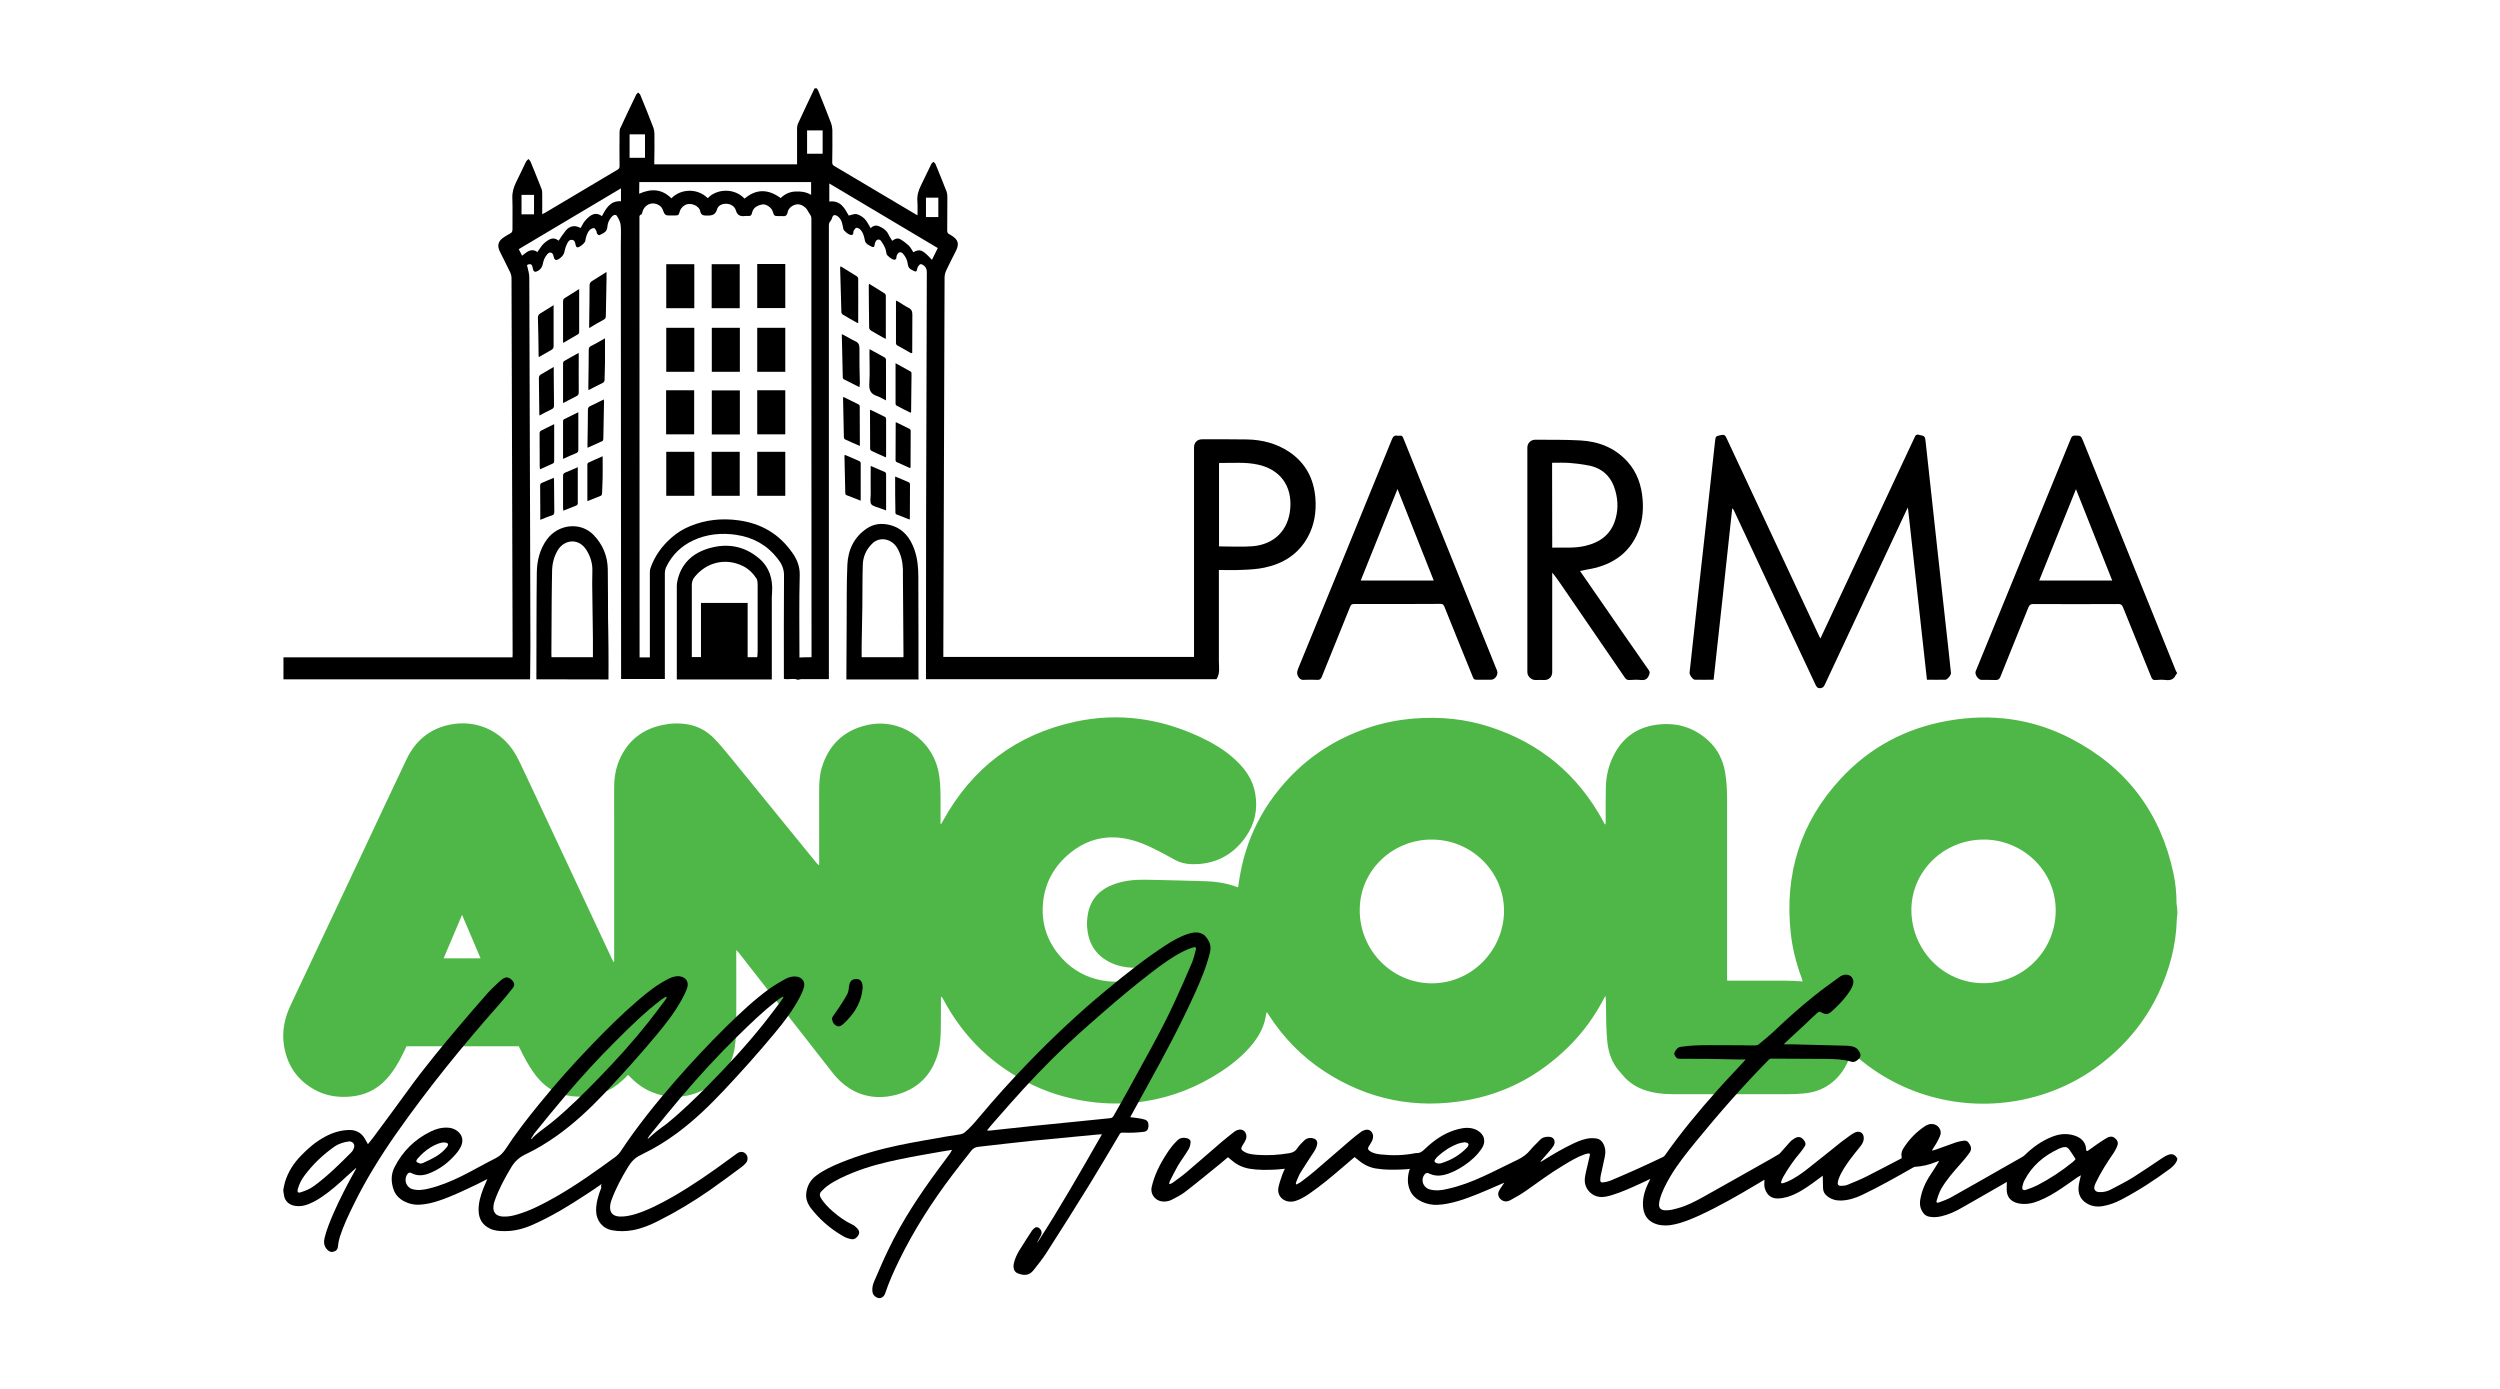 <?xml version="1.0" encoding="utf-8"?>
<!-- Generator: Adobe Illustrator 26.5.1, SVG Export Plug-In . SVG Version: 6.00 Build 0)  -->
<svg version="1.1" id="Livello_1" xmlns="http://www.w3.org/2000/svg" xmlns:xlink="http://www.w3.org/1999/xlink" x="0px" y="0px"
	 viewBox="0 0 1800 1000" style="enable-background:new 0 0 1800 1000;" xml:space="preserve">
<style type="text/css">
	.st0{fill:#4FB747;}
</style>
<g>
	<path class="st0" d="M1567.7,657.9c-0.1,1.4-0.4,2.8-0.4,4.2c-0.5,18.7-5.3,36.3-13.2,53.1c-6.8,14.4-15.9,27.2-27.2,38.4
		c-18.6,18.5-40.7,31.1-66.2,37.2c-44.2,10.6-91.5-0.8-125.8-31.7c-0.5-0.5-1.1-0.9-1.9-1.6c-0.3,1-0.6,1.7-0.9,2.5
		c-2.7,8.2-7.2,15.1-14.2,20.3c-5.8,4.3-12.3,6.4-19.4,7c-3.8,0.4-7.7,0.5-11.5,0.5c-27.6,0-55.2,0-82.8,0c-6.7,0-13.2-0.7-19.6-2.8
		c-6.3-2.1-11.7-5.5-16-10.6c-0.8-1-1.7-2-2.5-2.9c-5.4-6-7.9-13.2-8.8-21.1c-0.9-8.8-0.9-17.5-1-26.3c0-2.3,0-4.6-0.3-7.1
		c-0.3,0.5-0.7,1.1-1,1.6c-6.8,13.2-15.4,25-26,35.4c-20.5,20.1-44.7,33.2-73,38.2c-36.8,6.5-71.1-0.4-102.4-20.8
		c-16.2-10.6-29.5-24.2-40-40.5c-0.4-0.6-0.8-1.2-1.2-1.8c-0.1-0.1-0.3-0.1-0.5-0.2c-0.3,1.7-0.6,3.4-1,5.1
		c-1.6,6.9-5,12.7-9.4,18.1c-6.6,8-14.5,14.4-23.2,20c-16.5,10.7-34.5,17.8-53.9,20.8c-12,1.9-24,2.1-36.1,0.8
		C772.8,792,758,788,744,781.4c-28.4-13.4-50-34-64.8-61.8c-0.4-0.7-0.8-1.5-1.7-2.1c0,0.6,0,1.2,0,1.8c0,6.8,0,13.6-0.1,20.4
		c-0.1,6.2-0.3,12.5-2,18.5c-4.6,16.4-15.3,26.6-31.9,30.5c-11.3,2.6-22.3,1.1-32.2-5.3c-4.5-2.9-8.3-6.5-11.6-10.7
		c-18.5-23.6-36.9-47.3-55.4-70.9c-4.1-5.3-8.3-10.6-12.4-15.9c-0.4-0.5-0.9-1-1.7-1.9c-0.1,1.3-0.1,2.1-0.1,2.9
		c0,17.1,0.1,34.2,0,51.3c0,4.9-0.3,9.8-0.9,14.6c-1.7,14-9.3,24.3-21.4,31.2c-17.2,9.8-38.8,6.7-52.8-7.3c-0.9-0.9-1.8-1.8-2.8-2.8
		c-1.3,1.4-2.5,2.7-3.8,3.8c-9.1,8.4-19.8,12.3-32.2,11.9c-5.8-0.2-11.4-1.2-16.7-3.7c-6.3-3.1-11.1-7.8-15.1-13.4
		c-3.9-5.4-7-11.2-9.9-17.2c-0.3-0.6-0.6-1.3-1-2c-26.8,0-53.7,0-80.8,0c-0.7,1.4-1.4,3-2.2,4.6c-3.3,6.9-7.1,13.4-12.3,19.1
		c-7.2,7.8-16.1,11.9-26.6,12.6c-7.9,0.6-15.5-0.4-22.7-3.8c-13.8-6.7-21.9-17.7-24.4-32.8c-1.7-10.3,0.4-20.1,4.8-29.4
		c17.1-36.3,34.2-72.5,51.3-108.8c10.7-22.8,21.4-45.6,32.2-68.3c6.2-12.9,16.2-21.5,30.4-24.6c19-4.2,37.7,3.9,47.7,20.7
		c3,5.1,5.4,10.7,8,16.1c20.6,43.8,41.1,87.7,61.6,131.5c0.4,0.8,0.8,1.6,1.3,2.6c0.6-1,0.4-1.8,0.4-2.6c0-33.6,0-67.2,0-100.7
		c0-7.8-0.1-15.7,0-23.5c0.1-8.3,1.9-16.2,6-23.4c6.3-11.3,16.1-17.9,28.7-20.6c6.2-1.3,12.4-1.5,18.6-0.4c7.6,1.4,14,5.1,19.2,10.6
		c4.1,4.3,7.9,9,11.7,13.6c20.5,25.1,40.9,50.2,61.3,75.3c0.5,0.7,1.1,1.3,2.1,1.9c0-0.8,0-1.7,0-2.5c0-16.8,0-33.6,0-50.4
		c0-5.8,0.2-11.6,1.8-17.1c4.9-16.5,15.8-27.1,32.5-30.9c23.7-5.5,47,10,51.7,33.9c1.1,5.6,1.3,11.3,1.4,16.9c0,6,0,12,0,18
		c0,0.8,0,1.5,0,2.3c0.1,0,0.3,0.1,0.4,0.1c0.5-0.8,0.9-1.6,1.4-2.4c21-38.1,52.7-62.1,95.3-71.3c31-6.7,60.9-2.4,89.5,10.9
		c9.2,4.3,18,9.4,25.5,16.4c7.2,6.6,12.6,14.3,14.4,24c2.1,11.5-0.1,22.2-6.8,31.7c-9.4,13.4-22.5,20-38.9,19.6
		c-4.4-0.1-8.5-1.1-12.4-3.3c-5.1-2.9-10.4-5.7-15.7-8.3c-8.6-4.2-17.6-7.3-27.3-7.7c-12.2-0.4-22.9,3.7-32.3,11.4
		c-10.9,9-17.6,20.5-19.2,34.6c-1.8,15.7,2.9,29.6,13.6,41.2c7.8,8.4,17.4,13.7,28.7,15.8c11.4,2.1,22.3,0.6,32.5-5.1
		c1.9-1.1,3.8-2.2,5.6-3.7c-0.8,0-1.5-0.1-2.3-0.1c-5-0.1-9.9,0-14.9-0.3c-6.5-0.4-12.8-2.1-18.4-5.7c-7.4-4.7-11.5-11.6-12.8-20.1
		c-0.8-5-0.6-9.9,0.6-14.8c2.4-9.7,8.8-15.9,18-19.3c7.2-2.7,14.7-3.5,22.4-3.4c3.6,0,7.2,0.1,10.8,0.2c11.2,0.3,22.4,0.5,33.6,0.9
		c5.7,0.2,11.3,0.9,16.8,2.4c2,0.5,3.9,1.3,6.1,2c0.3-2.2,0.7-4.3,1-6.4c4.5-27.8,16.4-51.9,35.8-72.4
		c15.6-16.5,34.3-28.3,55.8-35.7c11.2-3.9,22.8-6.2,34.7-7.1c18.3-1.4,36.3,0.3,53.8,6c36.4,11.7,63.7,34.5,81.9,68.2
		c0.3,0.6,0.6,1.1,0.9,1.7c0.1,0.1,0.2,0.2,0.6,0.5c0.1-0.7,0.2-1.3,0.2-1.8c0-8.3-0.1-16.6,0.1-24.9c0.2-7.6,1.7-14.9,5-21.8
		c6.3-13.4,16.8-21.5,31.7-23.4c14-1.9,26.5,1.8,37,11.3c6.8,6.2,10.7,14.1,12.2,23.1c1.1,6.4,1.4,12.9,1.4,19.3
		c0,42.4,0,84.8,0,127.1c0,1,0,2.1,0,3.4c1,0,2,0.1,2.9,0.1c13.2,0,26.4,0,39.6,0c3.9,0,7.8,0.3,11.9,0.5c-0.2-0.8-0.4-1.4-0.6-2.1
		c-4-10.7-6.8-21.7-8-33c-4.5-42.2,7-79.5,36-110.8c21-22.7,47.1-36.5,77.5-41.8c30.9-5.4,60.7-1.5,88.5,13
		c39.7,20.6,64.3,53.1,73.6,97c1.5,7,2.2,14.2,2.2,21.4c0,0.8,0.2,1.5,0.3,2.3C1567.7,654.3,1567.7,656.1,1567.7,657.9z M1031,604.5
		c-27-0.3-52,21.1-52,50.8c0,28.9,23.1,52.6,51.8,52.7c29.2,0,52-24.1,52.1-52.2C1082.9,627.6,1059.5,604.5,1031,604.5z
		 M1428.1,604.5c-28.5,0-51.8,22.7-51.9,50.4c-0.1,28.6,22.6,53,51.9,53c28.6,0,52.1-23.5,52-52.4
		C1480.1,625.7,1454.9,604.2,1428.1,604.5z M319.4,690c9.1,0,17.7,0,26.6,0c-4.4-10.5-8.8-20.7-13.3-31.3
		C328.2,669.4,323.9,679.5,319.4,690z"/>
</g>
<g>
	<path d="M204,856.5c0.4-1.7,0.6-3.4,1.1-5.1c2.2-7.5,6.3-13.9,11.7-19.4c5.1-5.3,10.7-10.1,17.3-13.6c5.4-2.9,11.1-4.7,17.3-4.8
		c4.8-0.1,8.7,1.9,11.2,6.1c0.8,1.3,1.5,2.6,2.3,4.1c1.4-1.8,2.9-3.5,4.2-5.3c8.3-11.2,16.6-22.4,24.8-33.7
		c11.6-16.1,24.3-31.4,37.1-46.5c6.5-7.6,13-15.3,19.7-22.8c2.9-3.2,6.1-6.2,9.3-9.2c0.8-0.7,1.7-1.3,2.6-1.9
		c2.1-1.2,4.2-0.7,6.2,1.5c1.7,1.8,2,3.5,0.4,5.5c-3.2,4-6.4,8-9.8,11.8c-26.3,29.7-51.3,60.5-74.1,93c-11.3,16.2-21.8,33-30.5,50.8
		c-3.8,7.7-7.5,15.4-10.1,23.5c-0.7,2.3-1.2,4.7-1.4,7.1c-0.3,2.3-1.5,3.3-3.6,3.7c-1.9,0.4-3.2-0.6-4.4-1.9
		c-2.1-2.4-2.3-5.1-1.6-8.1c1.4-5.8,3.7-11.3,6-16.8c4.8-11,10.3-21.6,16.1-32c0.3-0.5,0.6-1,0.7-1.7c-2.3,2-4.5,4.1-6.8,6.1
		c-5.6,5.2-11.3,10.3-17.6,14.6c-4.1,2.8-8.4,5.3-13.3,6.5c-2.6,0.6-5.2,0.6-7.8-0.1c-3.8-1.1-6.2-3.9-6.6-7.9
		c0-0.4-0.2-0.8-0.2-1.1C204,858.3,204,857.4,204,856.5z M251.4,821.8c-3.6,0.5-7.3,1.5-10.5,3.7c-8.2,5.7-15.3,12.5-21.3,20.4
		c-2.4,3.1-4.2,6.5-5.2,10.3c-0.2,0.7-0.3,1.8,0.1,2.2c0.4,0.4,1.5,0.3,2.2,0c3.5-1.1,6.9-2.6,9.8-4.8c9.7-7.2,18.3-15.7,26.7-24.2
		c0.8-0.9,1.4-2.1,1.8-3.3C255.5,823.7,253.9,821.8,251.4,821.8z"/>
	<path d="M433.3,852.4c-3.5,2.4-6.7,4.7-10,6.8c-13,8.5-26.1,16.7-40.4,22.9c-6.3,2.7-12.9,4.4-19.8,4.3c-3.4,0-6.9-0.2-10.1-1.7
		c-5.5-2.5-8.2-6.9-8.4-12.9c-0.2-5.6,1.4-10.9,3.4-16.1c0.9-2.2,1.9-4.4,2.9-6.8c-2.6,1.3-5,2.5-7.3,3.7c-9,4.3-18,8.7-27.6,11.9
		c-4.7,1.6-9.5,2.7-14.5,2.9c-6.3,0.3-15.5-3.1-18.1-10.9c-1.9-5.4-2-11,0.7-16.2c5.8-11.4,14.5-20,26-25.6c3.8-1.9,7.9-3,12.3-2.8
		c2.7,0.1,5.1,1,7.2,2.7c3.2,2.6,4.1,6.3,2.6,10.1c-1.3,3.3-3.7,6-6.1,8.5c-5,5.3-10.9,9.3-17.8,11.9c-4.2,1.5-8.3,1.6-12.3-0.6
		c-1-0.5-1.9-0.2-2.7,0.9c-2.8,3.9-0.9,9.5,3.7,10.8c3.9,1.1,7.8,0.5,11.6-0.4c8.4-2,16.3-5.3,24-9.1c8.2-4.1,16.1-8.7,24.3-12.8
		c3-1.5,5.1-3.6,7-6.4c7.3-11.2,15.5-21.8,23.9-32.1c12.1-14.9,24.8-29.2,38.1-43c10.7-11.1,21.6-22,33.3-32
		c6.6-5.7,13.4-11.1,21.2-15.2c2.7-1.4,5.4-2.6,8.6-2.3c4.8,0.4,7.3,4.1,5.7,8.6c-0.9,2.6-2.2,5.1-3.5,7.6
		c-5.1,9.5-11.7,17.9-18.6,26.2c-11.9,14.3-24.4,28.1-37.2,41.7c-10.7,11.3-22,21.9-34.7,30.9c-7.1,5-14.4,9.5-22.3,13.2
		c-4.4,2.1-7.7,5-10.2,9.2c-4.7,7.8-9,15.7-12,24.2c-0.4,1.2-0.8,2.5-0.9,3.8c-0.5,4.7,1.8,7.2,6.5,7.6c3.8,0.3,7.4-0.5,11-1.6
		c9.7-2.9,18.6-7.6,27.4-12.6c14.9-8.5,28.9-18.5,42.7-28.6c1.6-1.2,3-2.6,4.1-4.3c11.7-17.7,25-34.2,38.9-50.2
		c11.9-13.6,24.2-26.8,37.1-39.5c9.9-9.7,20-19.3,31.3-27.4c3.5-2.5,7.3-4.7,11.1-6.8c2.4-1.3,5-2.1,7.8-1.8
		c4.3,0.4,6.8,3.8,5.6,7.9c-0.7,2.5-1.8,4.9-3,7.1c-4.9,9.3-11.2,17.6-17.9,25.6c-11.9,14.4-24.3,28.2-37.1,41.8
		c-10.3,10.9-21,21.2-33,30.1c-7.8,5.8-16,10.9-24.7,15.1c-0.6,0.3-1.3,0.7-1.9,1c-3.9,1.8-6.7,4.7-8.9,8.4
		c-4.7,7.6-8.9,15.5-12,23.9c-0.5,1.4-0.9,2.8-1,4.3c-0.4,4.8,1.9,7.3,6.7,7.6c4,0.2,7.9-0.7,11.7-1.8c9.5-3,18.3-7.7,27-12.6
		c14-8.1,27.3-17.3,40.3-26.9c1.9-1.4,3.9-2.8,5.8-4.2c2.1-1.5,4.5-1.3,6.1,0.3c1.7,1.7,1.8,4.6,0.3,6.5c-0.9,1.1-2,2.2-3.2,3
		c-7.7,5.7-15.3,11.4-23.2,16.9c-11.7,8.1-23.8,15.4-36.5,21.8c-5.9,3-12,5.6-18.6,6.8c-5,0.9-9.9,1-14.9,0.1
		c-7-1.3-11.6-7-11.6-14.3c0-5.8,1.7-11.2,3.8-16.5C432.5,854.2,432.8,853.4,433.3,852.4z M382.4,819.7c0.2,0.2,0.3,0.3,0.5,0.5
		c0.3-0.4,0.5-0.9,0.8-1.2c1.5-1.4,3-2.8,4.6-4c3.5-2.8,7.3-5.4,10.7-8.3c11.5-9.6,22.1-20.2,32.5-30.9
		c12.4-12.8,24.3-25.9,35.3-39.8c4.2-5.3,8.2-10.7,12.2-16c0.5-0.6,0.8-1.3,1.1-2c-0.1-0.1-0.2-0.2-0.3-0.3
		c-0.4,0.1-0.8,0.2-1.2,0.4c-0.8,0.5-1.7,1.1-2.5,1.7c-12,9.1-22.7,19.7-33.3,30.3c-12.5,12.4-24.4,25.5-35.8,38.9
		c-7.6,8.9-15,18.1-22.4,27.2C383.9,817.3,383.2,818.6,382.4,819.7z M466.3,819.7c0.1,0.1,0.2,0.2,0.3,0.2c0.3-0.2,0.5-0.5,0.8-0.7
		c1.7-1.5,3.3-3,5-4.4c2.4-1.9,5-3.7,7.5-5.6c10.8-8.7,20.8-18.5,30.6-28.4c13.8-14,27.1-28.4,39.4-43.8c4.4-5.5,8.6-11.2,12.9-16.9
		c0.5-0.7,0.9-1.5,1.3-2.2c-0.1-0.1-0.2-0.2-0.2-0.3c-0.4,0.2-0.9,0.2-1.2,0.5c-1.2,0.8-2.4,1.6-3.5,2.5
		c-10.1,7.8-19.2,16.7-28.3,25.6c-14,13.7-27.2,28.1-39.9,43c-7.5,8.8-14.7,17.8-22,26.7C467.9,817.1,467.1,818.4,466.3,819.7z
		 M302.8,837.8c0.6-0.1,1.3-0.2,1.9-0.5c3-1.4,6.1-2.8,9-4.5c3-1.8,5.7-4,7.9-6.7c1.7-2.1,1.2-3.3-1.4-3.5c-1.4-0.1-3,0.2-4.4,0.7
		c-4.1,1.5-7.7,3.8-10.9,6.6c-1.6,1.4-3.1,3-4.5,4.6c-1.1,1.4-0.7,2.4,1.1,2.9C301.9,837.6,302.3,837.7,302.8,837.8z"/>
	<path d="M621.1,711.5c-0.8,9.1-4.9,16.6-11.2,23.1c-1,1-1.9,2-3,2.9c-1.3,1.1-2.8,2-4.6,1.1c-2-1-3-2.7-3.2-4.9
		c-0.1-0.7,0.3-1.5,0.7-2.1c1.3-2,2.8-3.9,4.1-5.9c2.1-3.2,4.3-6.5,6.1-9.9c0.9-1.6,1.1-3.6,1.3-5.5c0.3-2.8,1.3-4.6,3.5-5.2
		c3.6-0.9,6,0.8,6.2,4.5C621.2,710.3,621.1,710.9,621.1,711.5z"/>
</g>
<g>
	<path d="M685.5,827.9c-2.9,0.5-5.4,0.8-8,1.3c-9.6,1.7-19.2,3.3-28.8,5.3c-11.7,2.4-23.4,5.3-34.5,9.8c-6.4,2.6-12.7,5.4-18.4,9.5
		c-1.7,1.2-3.1,2.7-4.6,4.2c-1.1,1.2-1.2,2.6-0.4,4.1c2.3,4.1,5.6,7.3,9,10.3c4.2,3.6,8.6,6.8,13.7,9.2c1.4,0.6,2.7,1.7,3.8,2.9
		c1.3,1.4,1.8,3.1,0.7,4.9c-1.1,1.8-2.8,3.2-5,2.8c-2.1-0.4-4.2-1.1-6-2.2c-8.9-5.1-16.6-11.7-22.9-19.8c-2.5-3.2-4.1-6.9-3.6-11.1
		c0.6-5.3,3-9.6,7.4-12.8c5.4-4,11.5-6.8,17.7-9.3c13.5-5.5,27.6-9.5,41.9-12.5c11.2-2.3,22.5-4.2,33.8-6.2c3.4-0.6,6.9-1,10.3-1.6
		c1-0.2,2.2-0.7,3-1.4c3.9-3.2,7.1-7,10.3-10.8c11.3-13.5,23-26.5,35.2-39.1c18-18.6,36.8-36.3,56.7-52.7
		c13.6-11.3,27.4-22.3,42.3-32c5.1-3.3,10.4-6.4,16.3-8.3c2.8-0.9,5.8-1.5,8.7-0.6c1.2,0.4,2.5,0.9,3.3,1.8c3.2,3.4,5,7.2,3.8,12.1
		c-2.6,10.6-6.8,20.5-11.3,30.4c-10.2,22.4-21.8,44.1-33.7,65.6c-4,7.2-7.9,14.3-11.8,21.5c-0.2,0.3-0.3,0.7-0.6,1.2
		c2,0.2,3.8,0.4,5.6,0.7c1.6,0.2,3.2,0.5,4.8,1c2.1,0.6,2.9,2.4,2.7,5c-0.2,2.2-1.2,3.5-3.3,3.8c-2.4,0.3-4.8,0.5-7.2,0.6
		c-2.8,0.1-5.6,0.1-8.4,0c-0.9,0-1.3,0.3-1.8,1c-7.2,12.1-14.4,24.4-21.8,36.4c-10.2,16.5-20.5,32.9-31,49.2
		c-2.8,4.4-6.1,8.4-9.3,12.5c-2.9,3.6-6.3,4.1-11.1,2.3c-2.8-1-3.8-3.8-3-7.4c0.8-3.4,2.3-6.6,4.1-9.5c2.9-4.7,5.9-9.3,8.9-13.9
		c0.5-0.7,1.1-1.3,1.7-1.8c1.2-1,2.5-1,3.7,0.1c1.7,1.5,2,3.5,0.9,5.4c-0.7,1.2-1.3,2.4-2,3.7c-0.2,0.3-0.3,0.7-0.3,1.1
		c16.4-25.3,31.3-51.5,46.4-77.9c-2.1,0.1-3.9,0.2-5.6,0.4c-15,1.4-30,2.8-45,4.3c-12.8,1.3-25.5,2.9-38.3,4.3c-2.1,0.2-3.7,1-5,2.6
		c-4.6,5.9-9.3,11.7-13.8,17.7c-14.7,19.4-27.8,39.9-38.5,61.8c-3.7,7.6-7.2,15.4-9.9,23.5c-1,2.9-3.7,4.1-6,2.9
		c-1.9-0.9-3.1-2.5-3.2-4.7c-0.2-2.5,0.4-4.9,1.4-7.1c3.3-7.6,6.5-15.2,10.1-22.6c9.9-20.7,22.6-39.8,36.2-58.2
		c2.7-3.7,5.5-7.4,8.2-11.1C684.6,829.4,684.9,828.8,685.5,827.9z M710.8,813.7c0.1,0.1,0.1,0.2,0.2,0.3c0.6,0,1.2,0.1,1.9,0
		c3.7-0.4,7.3-0.8,11-1.2c6.9-0.7,13.7-1.5,20.6-2.2c8.7-0.9,17.3-1.7,26-2.6c9.6-1,19.2-1.9,28.7-2.9c1.2-0.1,2-0.6,2.6-1.7
		c3.5-6.3,7.2-12.5,10.6-18.8c11.2-20.7,23.1-41.1,33-62.5c4.4-9.5,8.6-19.1,12.7-28.7c1.3-3.1,2.1-6.4,2.9-9.6
		c0.4-1.6-0.2-2.2-1.8-1.7c-2.3,0.7-4.5,1.5-6.7,2.6c-8.3,4.1-15.8,9.6-23.1,15.2c-12.3,9.4-24.2,19.4-35.9,29.6
		c-12.4,10.8-24.7,21.7-36.3,33.3c-13.8,13.7-26.8,28.2-39.6,42.9C715.2,808.3,713,811,710.8,813.7z"/>
</g>
<g>
	<path d="M1567.5,835.4c-1,2.5-2.9,4.4-5.1,6.1c-11.1,8.2-22.6,15.7-35,22.2c-4.2,2.2-8.6,3.9-13.4,4.7c-4.1,0.7-8,0.2-11.6-2
		c-4.7-2.9-6.3-7.2-5.8-12.2c0.2-2.2,0.9-4.4,1.3-6.6c0.1-0.3,0.2-0.7,0.4-1.4c-1.1,0.6-1.8,1-2.5,1.4c-3.7,2.6-7.4,5.3-11.2,7.8
		c-5.3,3.6-10.8,6.9-16.9,9.3c-4.5,1.8-9.1,2.7-14.1,1.8c-5.2-1-8.3-4-8.7-8.8c-0.2-2.2,0-4.4,0-6.7c-0.7,0.4-1.5,0.9-2.4,1.4
		c-10.1,5.8-20.1,11.6-30.2,17.3c-4.5,2.6-9.3,4.8-14.5,6c-2.9,0.7-5.9,0.9-8.9,0.3c-1.7-0.4-3.1-1.2-4.1-2.6
		c-2.3-3-2.8-6.3-2.2-9.8c1.1-6.4,3.6-12.2,7.3-17.7c2-3,3.9-6.1,5.8-9.1c0.1-0.2,0.2-0.5,0.4-1c-1.1,0.4-1.9,0.7-2.7,1
		c-4.6,1.9-9.5,3-14.5,3.3c-0.6,0-1.1,0.3-1.6,0.6c-12.1,6.9-24.1,13.7-36.7,19.7c-4.7,2.2-9.6,3.8-15,4c-3.6,0.1-6.9-0.8-9.8-3
		c-2-1.5-3.1-3.3-3.2-5.7c-0.1-2.6-0.2-5.1-0.2-7.7c0-0.4,0-0.8,0-1.5c-2.7,2-5.1,3.8-7.6,5.6c-5.6,4-11.4,7.8-18.2,9.8
		c-2.2,0.6-4.6,1-6.9,1c-5.7,0-8.3-4.1-9.2-8c-0.4-1.7-0.1-3.6-0.1-5.5c-2,1.2-3.8,2.3-5.7,3.4c-13.4,8-27,15.8-41.3,22.4
		c-5.8,2.6-11.7,5.1-18,6.4c-4,0.9-8,1.1-12.1,0c-5.9-1.7-9.2-5.5-10.1-11.1c-1-6.3,0.6-12.3,3.3-18.1c0.5-1.1,1.1-2.2,1.6-3.3
		c0,0,0-0.1-0.1-0.2c-2.3,1.1-4.5,2.2-6.8,3.2c-6.7,3.1-13.5,6.2-20.7,8.4c-3,0.9-6.1,1.7-9.3,1.2c-4.9-0.7-9.1-4.8-10-9.7
		c-0.5-2.7,0.1-5.3,0.6-7.8c0.9-4.1,1.9-8.3,2.9-12.4c0.2-0.9-0.2-1.4-1.2-1.3c-1,0.2-2,0.4-3,0.8c-5.3,1.9-10,4.8-14.8,7.7
		c-9.4,5.6-18,12-26.9,18.3c-3.6,2.5-7.4,4.7-11.3,6.8c-2.1,1.2-4.4,1.3-6.5-0.2c-2.2-1.6-2.9-4.2-1.7-6.5c0.5-1,1.1-2,1.8-2.9
		c0.6-0.9,1.2-1.8,2-3c-2,0.9-3.6,1.6-5.3,2.3c-9.2,4-18.4,8.1-28.1,11c-4.9,1.4-9.9,2.5-15,2.7c-6.8,0.3-16.2-3-19.4-10.2
		c-2.1-4.7-2-9.5-0.7-14.3c0.1-0.4,0.3-0.8,0.5-1.4c-1.8,0.2-3.4,0.4-5,0.4c-6.5,0.3-13.1,0.4-19.6-0.7c-4.6-0.8-8.7-2.8-12.2-5.8
		c-0.9-0.8-1.9-1.6-3-2.4c-3,2.5-5.9,5-8.8,7.5c-7.7,6.6-15.5,13.2-24,19c-2.9,2-6,3.8-9.5,5c-7.4,2.4-14-2.7-12.5-9.8
		c0.6-3,1.7-5.9,2.7-8.9c0.5-1.5,1.2-2.9,1.9-4.4c-2.3,0.2-4.4,0.5-6.6,0.6c-6.2,0.3-12.5,0.4-18.7-0.6c-4.7-0.8-9-2.7-12.5-5.7
		c-1-0.9-2.1-1.7-3.2-2.6c-1.9,1.6-3.8,3.2-5.7,4.8c-8.4,6.8-16.7,13.7-25.3,20.3c-2.9,2.2-6.3,3.9-9.6,5.6c-1.5,0.7-3.3,1.2-5,1.2
		c-6,0.3-10.5-4.8-9.3-10.4c1.9-8.5,5.8-16.3,10.6-23.7c2.3-3.6,4.8-7,8-10c2-1.9,4.3-2.1,6.8-1.5c1.8,0.5,2.8,1.5,2.6,3.3
		c-0.2,1.6-0.6,3.4-1.5,4.8c-2.4,4-5.2,7.7-7.6,11.7c-2.1,3.6-3.9,7.4-5.8,11.1c-0.3,0.6-0.4,1.3-0.5,1.9c0.1,0.1,0.2,0.2,0.3,0.3
		c0.7-0.3,1.6-0.6,2.2-1c3.4-2.5,6.8-4.9,10-7.6c8.6-7.3,17-14.7,25.5-22c2.8-2.4,5.8-4.7,8.7-7c2.3-1.8,4.9-2.2,6.7-1.1
		c1.9,1.2,2.8,4,1.8,6.5c-0.5,1.3-1.3,2.6-2.1,3.8c-1.8,2.9-1.6,3.7,1.6,5.4c2.8,1.5,5.9,1.6,8.9,1.9c7.6,0.5,15.2,0.1,22.8-1.2
		c2.7-0.5,4.4-1.3,5.8-3.5c1.4-2.1,3.3-4,5.2-5.8c1.8-1.8,4.8-2.1,7.2-1.1c1.5,0.7,2.2,2,2,3.7c-0.4,2.8-1.9,5.1-3.5,7.4
		c-2.8,4.4-5.8,8.7-8.5,13.2c-1.3,2.1-2.1,4.5-3.1,6.7c-0.2,0.5-0.2,1-0.3,1.6c0.1,0.1,0.2,0.2,0.4,0.3c1-0.6,2.2-1,3.1-1.7
		c3.3-2.5,6.7-5,9.8-7.7c8.6-7.3,17-14.7,25.5-22c2.7-2.3,5.4-4.5,8.3-6.6c1-0.7,2.3-1.2,3.5-1.4c2.5-0.4,4.7,1.5,5,4.3
		c0.2,2-0.6,3.7-1.6,5.3c-0.6,0.9-1.2,1.9-1.7,2.8c-0.6,1.1-0.3,2,0.8,2.8c2.4,1.8,5.3,2.3,8.2,2.6c8.4,0.9,16.8,0.7,25.1-1
		c0.1,0,0.2-0.1,0.3,0c3,0.2,4.7-1.5,6.6-3.3c6-5.7,12.7-10.5,21-13.2c3.9-1.2,7.8-2.1,12-1.4c4.6,0.8,8.5,3.9,9.2,7.6
		c0.5,2.5-0.2,4.8-1.6,6.9c-3.3,5-7.7,9-12.8,12.4c-4.5,3-9.2,5.5-14.7,6.8c-3.6,0.8-7.1,0.5-10.5-1.1c-1.4-0.7-2.4-0.4-3.3,0.8
		c-3,4.1-0.9,9.6,4.3,10.8c4.1,1,8.3,0.5,12.3-0.5c9-2,17.5-5.2,25.7-9c8.4-3.8,16.5-8.1,24.8-12c3.8-1.8,6.8-4.1,9.3-7.2
		c2-2.5,4.5-4.6,6.7-7c1.9-2,4.2-2.5,6.9-2.3c3,0.2,4.1,2.6,3.6,4.9c-0.3,1.3-1.3,2.5-2.1,3.6c-2,2.5-4.2,4.9-6.3,7.3
		c-0.5,0.6-1,1.3-1.6,1.9c0.1,0.1,0.1,0.2,0.2,0.3c0.4-0.2,0.8-0.5,1.2-0.7c7.4-4.6,14.9-9.1,22.9-12.8c3.7-1.7,7.5-3.2,11.7-3.5
		c1.4-0.1,2.9,0,4.3,0.2c2.1,0.3,3.4,1.5,4.5,3.1c2,3.3,2.2,6.7,1.4,10.3c-1,4.5-1.9,8.9-2.9,13.4c-0.2,1-0.3,2-0.3,3
		c-0.1,1.4,0.5,2,2,1.8c1.8-0.2,3.6-0.6,5.2-1.2c6.4-2.7,12.8-5.5,19.1-8.3c6.3-2.8,12.5-5.8,18.7-8.7c0.6-0.3,1.2-0.7,1.5-1.2
		c11.6-16.5,24.6-32.2,38.1-47.3c6.3-7.1,12.9-13.9,19.3-20.9c0.3-0.3,0.5-0.6,0.8-0.9c-1.8,0-3.5,0-5.2,0
		c-6.9-0.1-13.8-0.3-20.7-0.4c-7.4-0.1-14.7,0-22.1-0.1c-0.5,0-1.2-0.2-1.6-0.5c-1.3-1.3-2.4-2.9-1.4-4.5c0.9-1.6,2-3.3,4.3-3.6
		c6.6-1,13.3-1.2,20-1.2c8.4,0,16.7,0,25.1,0.1c2.8,0,5.6,0.2,8.4,0.1c0.9,0,2-0.3,2.6-0.8c3.9-3.2,7.8-6.4,11.4-9.8
		c9.2-8.8,18.8-17.3,28.8-25.3c5.7-4.6,11.8-8.9,17.8-13.3c1.1-0.8,2.6-1.6,4.1-1.7c4.2-0.4,6.9,2.8,5.8,6.9c-0.4,1.4-1,2.7-1.8,4
		c-3,5-7,9.3-11.2,13.3c-0.8,0.8-1.7,1.6-2.6,2.4c-2.4,2-4,2.2-6.8,0.7c-1.9-0.9-2-1-3.6,0.4c-2.8,2.5-5.5,5.1-8.2,7.7
		c-5,4.7-10.1,9.4-15.1,14c-0.1,0.1-0.2,0.2-0.3,0.7c1.9,0,3.7,0,5.6,0c13,0.3,26,0.7,39,1c1.3,0,2.6,0.2,3.9,0.4
		c2.7,0.4,4.6,1.9,5.8,4.2c0.9,1.6,1,3.2-0.4,4.7c-1.5,1.6-3.3,2.9-5.6,2.2c-6-1.8-12.2-1.9-18.4-2c-13.1-0.1-26.2-0.1-39.3-0.2
		c-0.5,0-1.2,0.3-1.5,0.6c-18.5,18.8-35.8,38.5-52.3,58.7c-6.7,8.2-13.4,16.5-18.8,25.6c-3.2,5.5-6.2,11.1-7.7,17.2
		c-0.2,1-0.4,2.1-0.4,3.1c0,2.5,1.5,3.9,4.2,4c3.4,0.2,6.5-0.7,9.7-1.6c6.2-1.7,11.7-4.6,17.2-7.6c16.2-9,32.3-18.2,48.5-27.3
		c2.3-1.3,4.5-2.6,6.7-3.9c0.4-0.2,0.7-0.6,1-0.9c2.3-2.6,4.6-5.3,7-7.9c0.7-0.8,1.5-1.4,2.4-2c3.3-2.4,5.8-2,8,1.3
		c0.8,1.2,1.1,2.5,0.3,3.7c-1,1.5-2,3.1-3.2,4.5c-4.8,5.5-8.8,11.5-12.4,17.7c-0.6,1-1,2.2-1.4,3.3c-0.4,1,0.1,1.5,1.2,1.2
		c1-0.3,2-0.6,2.9-1c6-2.6,11.2-6.4,16.2-10.4c7.8-6.1,15.5-12.4,23.3-18.6c2.2-1.7,4.5-3.3,6.8-5c0.8-0.5,1.6-1,2.4-1.4
		c3.4-1.6,6.3-0.1,6.6,3.4c0.2,2.8-1.2,5-2.9,7.1c-2.2,2.7-4.4,5.4-6.5,8.2c-3.4,4.6-6.7,9.3-8.7,14.7c-0.3,0.8-0.5,1.7-0.6,2.6
		c-0.2,1.4,0.5,2.3,2,2.3c1.7,0,3.5-0.1,4.9-0.7c4.9-2,9.8-4,14.5-6.4c8-4,15.9-8.3,23.9-12.4c0.6-0.3,0.8-0.6,0.7-1.2
		c-0.5-2.2,0-4.3,1.2-6.2c4-6.4,9.2-11.9,15.8-16.2c1.1-0.7,2.6-1.3,3.9-1.4c4.4-0.5,8.2,3.6,7,7.7c-0.6,2-1.7,3.9-2.7,5.8
		c-0.8,1.5-1.8,2.8-2.7,4.3c-0.2,0.3-0.3,0.7-0.7,1.4c1.2-0.3,2-0.5,2.8-0.8c4.8-1.7,9.7-3.5,14.5-5.2c1.7-0.6,3.6-0.9,5.4-1.2
		c1.4-0.2,2.7,0.1,3.5,1.2c1.9,2.5,2.8,4.7,0.9,7.4c-2.1,3-4.5,5.8-6.9,8.5c-4.9,5.5-9.8,11.1-13.5,17.5c-1.5,2.6-2.4,5.5-3.3,8.4
		c-0.5,1.5,0.2,2,1.8,1.4c3-1.1,6-2.2,8.7-3.7c12.2-6.8,24.4-13.8,36.5-20.7c4.9-2.8,9.9-5.6,14.8-8.4c0.6-0.4,1.2-0.8,1.7-1.3
		c5.6-5.5,12-10.1,19.5-13.1c4.8-1.9,9.7-2.6,14.8-1.3c4.4,1.1,8,3.3,9.4,7.7c0.3,0.9,0.3,1.9,0.4,2.8c0.1,1.1,0.5,1.3,1.5,0.7
		c2.1-1.5,4.2-3,6.3-4.5c2.3-1.6,4.7-3.2,7.1-4.6c1.7-1,3.6-1.4,5.5-0.1c1.9,1.4,2.9,3.2,2.2,5.4c-0.7,2-1.7,3.9-2.9,5.7
		c-4.8,6.9-9.2,13.9-12.8,21.4c-0.4,0.8-0.7,1.7-0.9,2.5c-0.6,2.4,0.8,4,3.4,4.1c2.9,0.2,5.8-0.5,8.3-1.8c5.4-2.8,10.9-5.6,16.1-8.8
		c7-4.4,13.8-9.1,20.7-13.7c1.4-0.9,2.9-1.9,4.6-2.5c2.8-1.1,4.9-0.2,6.3,2.2c0.1,0.2,0.3,0.4,0.4,0.6
		C1567.5,834.3,1567.5,834.8,1567.5,835.4z M1494.4,834.5c-1-1.6-1.9-2.9-2.7-4.2c-3.1-4.7-3.6-5.5-9.4-3.2c0,0-0.1,0-0.1,0.1
		c-10.8,5-19.2,12.3-24.5,22.5c-0.8,1.5-1.3,3.1-1.6,4.7c-0.4,2.1,0.7,3,2.8,2.2c2.7-0.9,5.4-1.9,7.8-3.1c9.3-4.8,17.9-10.5,25.9-17
		C1493.5,835.8,1494,835,1494.4,834.5z M1054.1,822.5L1054.1,822.5c-1.3,0.2-2.6,0.4-3.8,0.8c-5.7,2-10.7,5.3-15,9.2
		c-0.8,0.7-1.5,1.6-2.1,2.5c-0.7,1.1-0.4,1.7,0.8,2.3c1.3,0.6,2.7,0.6,4,0.1c7.1-2.2,13.2-5.9,18.2-11.1c0.6-0.6,1.3-1.8,1.1-2.5
		c-0.3-1.1-1.8-1.2-2.9-1.4C1054.4,822.4,1054.3,822.5,1054.1,822.5z"/>
</g>
<g>
	<path d="M588.1,63.6c0.4,0.6,0.8,1.2,1.1,1.9c3.1,7.6,6.2,15.3,9.1,23c0.6,1.6,0.9,3.4,1,5.1c0.1,7.8,0,15.6-0.1,23.3
		c0,1.1,0.3,1.9,1.3,2.5c19.5,11.6,39.1,23.2,58.6,34.8c0.4,0.2,0.8,0.4,1.5,0.8c0-3.6,0.2-6.9-0.1-10.2c-0.3-4.1,0.8-7.7,2.6-11.3
		c2.5-5.1,4.9-10.2,7.4-15.3c0.3-0.7,1-1.1,1.6-1.7c0.5,0.6,1.2,1,1.5,1.7c2.7,6.6,5.4,13.2,8,19.9c0.4,1.2,0.5,2.5,0.5,3.8
		c0,8,0,16-0.1,23.9c0,1.4,0.3,2.4,1.6,2.9c0.4,0.2,0.8,0.5,1.2,0.7c5.2,3.1,6.1,6.2,3.3,11.6c-2.3,4.6-4.7,9.1-6.8,13.7
		c-0.7,1.5-1.2,3.4-1.2,5.1c-0.3,79.7-0.5,159.5-0.8,239.2c0,10.6,0,21.1-0.1,31.7c0,0.7,0,1.5,0,2.3c60.2,0,120.3,0,180.5,0
		c0-1,0-2,0-2.9c0-49.3,0-98.6,0-148c0-3.4,2.3-5.8,5.7-5.8c10.8,0,21.6-0.1,32.4,0.1c10.8,0.2,21.1,2.8,30.2,8.8
		c12,8,18,19.4,19.1,33.6c0.7,9.8-0.7,19.2-5.5,27.9c-6.8,12.4-17.8,19.2-31.2,22c-5.2,1.1-10.5,1.4-15.8,1.6
		c-5.6,0.3-11.2,0.1-17,0.1c0,0.9,0,1.7,0,2.5c0,21.1,0,42.2,0,63.2c0,4.2,1,8.6-1.7,12.9c-69.4,0-139.2,0-209.2,0
		c0-0.9,0-1.7,0-2.5c0-38.2,0-76.4,0.1-114.6c0.1-57.8,0.3-115.6,0.5-173.3c0-2.7,0.4-5.4-2-7.3c-0.7-0.6-1.8-1.2-2.6-1.1
		c-0.7,0.2-1.3,1.3-1.9,2c-0.1,0.1-0.1,0.4-0.2,0.6c-0.8,3.3-0.8,3.2-4,1.6c-1.8-0.9-2.8-2.1-3-4.2c-0.3-2.8-1.5-5.3-3.4-7.5
		c-1.4-1.6-3.3-1.4-4.2,0.6c-0.1,0.1-0.1,0.3-0.2,0.4c-0.7,1.1,0.2,3.2-1.9,3.3c-1.5,0.1-5.3-2.9-5.6-4.2c-0.4-1.4-0.4-2.9-1-4.2
		c-0.8-1.8-1.8-3.6-3-5.2c-1.2-1.5-3.1-1.1-3.9,0.6c-0.4,0.8-0.6,1.7-0.7,2.5c-0.2,1.6-1,1.7-2.3,1c-1-0.6-2.1-1-3-1.7
		c-0.7-0.6-1.4-1.5-1.6-2.3c-0.6-3-1.2-6.1-3.5-8.3c-0.7-0.7-1.8-1.2-2.7-1.2c-0.6,0-1.2,1.2-1.8,1.9c-0.8,1,0.3,3.2-1.9,3.3
		c-1.6,0.1-5.4-2.9-5.7-4.4c-0.6-2.9-0.9-5.9-3-8.1c-0.8-0.9-2-1.8-3.1-1.8c-1.7-0.1-1.8,1.7-2.3,2.9c-0.4,0.9-1.2,1.6-1.6,2.5
		c-0.3,0.6-0.4,1.4-0.4,2.1c0,22,0,43.9,0,65.9c0,80.7,0,161.4,0,242.1c0,6.1,0,12.3,0,18.6c-2.4,0-4.7,0-7,0c-4.4,0-8.7,0-13.1,0
		c-0.6,0-1.2,0.3-2.2,0.5c-2.8-1.4-6.4,0-10.1-0.7c0-0.7,0-1.4,0-2.2c0-24.1-0.1-48.3,0.1-72.4c0-4.8-1.8-8.5-4.6-12
		c-7.5-9.7-17.6-15.3-29.7-17.1c-10.7-1.6-21.2-0.6-31.1,4c-8.5,4-15,10.2-19.2,18.7c-0.9,1.8-1.2,3.5-1.2,5.4c0,24.4,0,48.7,0,73.1
		c0,0.8,0,1.6,0,2.6c-10.5,0-20.9,0-31.5,0c0-0.7,0-1.5,0-2.2c-0.1-103.5-0.2-207.1-0.2-310.6c0-4.6,0.3-9.3-0.1-13.9
		c-0.2-2.3-1.4-4.6-2.7-6.7c-0.7-1.1-2.2-1-3.4,0.2c-2.1,2.2-3.3,4.7-3.5,7.7c-0.2,3.7-3.1,4.6-5.7,5.9c-0.4,0.2-1.4-0.5-1.7-1.1
		c-0.4-0.5-0.2-1.4-0.5-1.9c-0.5-0.8-1.1-2.1-1.8-2.1c-0.9,0-2.1,0.6-2.9,1.3c-2.1,2.2-2.8,5.1-3.3,8c-0.3,1.6-4.2,4.8-5.8,4.6
		c-0.4-0.1-0.9-0.7-1-1.2c-0.5-1.7-0.4-4-2.8-4.2c-2.2-0.2-3.1,1.9-3.8,3.5c-0.9,1.8-1.3,3.8-1.8,5.8c-0.5,2.1-3.8,5.2-5.9,5.2
		c-0.4,0-1-0.6-1.2-1c-0.4-0.9-0.5-1.8-0.8-2.7c-0.8-2-2.7-2.2-4.1-0.6c-1.9,2.1-2.9,4.5-3.4,7.3c-0.5,2.7-2.7,5.1-5.4,5.5
		c-0.4,0.1-1.2-0.6-1.4-1.1c-0.4-1-0.4-2.1-0.8-3.1c-0.5-1.5-1.8-1.4-2.9-1.1c-1.4,0.5-0.6,1.4-0.4,2.3c0.5,2.3,1.2,4.6,1.2,7
		c0.2,62.3,0.4,124.7,0.6,187c0.1,26.2,0.2,52.4,0.2,78.6c0,7.6-0.1,15.1-0.2,22.7c0,0.3,0,0.6-0.1,1.1c-59.2,0-118.3,0-177.5,0
		c0-5.2,0-10.4,0-15.8c54.9,0,109.8,0,164.9,0c0-0.9,0.1-1.6,0.1-2.3c-0.3-90.2-0.5-180.5-0.8-270.7c0-1.4-0.4-3-1-4.3
		c-2.3-4.9-4.9-9.8-7.3-14.7c-2.3-4.6-1.3-7.9,3-10.6c1.4-0.9,2.8-1.8,4.2-2.5c1.5-0.7,1.8-1.7,1.8-3.2c-0.1-7.4,0.2-14.9-0.1-22.3
		c-0.2-4.1,0.9-7.7,2.6-11.3c2.5-4.9,4.8-10,7.2-14.9c0.4-0.8,1.2-1.3,1.8-2c0.6,0.7,1.3,1.3,1.6,2.1c2.6,6.4,5.3,12.9,7.8,19.4
		c0.5,1.2,0.5,2.7,0.5,4c0.1,4.6,0,9.3,0,14.2c0.7-0.4,1.3-0.6,1.9-0.9c17.4-10.4,34.8-20.7,52.3-31.1c1.1-0.6,1.5-1.3,1.5-2.6
		c-0.1-8.2-0.1-16.4,0-24.6c0-1,0.2-2.2,0.7-3.1c3.7-7.9,7.4-15.8,11.2-23.6c0.3-0.7,1-1.1,1.5-1.7c0.5,0.6,1.3,1.1,1.6,1.9
		c3.1,7.6,6.2,15.1,9.1,22.8c0.7,1.7,1,3.7,1,5.5c0.1,6.6,0,13.2-0.1,19.8c0,0.5,0,1.1,0,1.7c34.3,0,68.4,0,102.8,0
		c0-0.7,0-1.4,0-2.2c0-7.8,0-15.7,0-23.5c0-1.4,0.3-2.9,0.9-4.1c3.8-8.3,7.8-16.6,11.7-24.9C587.2,63.6,587.7,63.6,588.1,63.6z
		 M584.3,473.2c0-1.4,0-2.6,0-3.8c0-72.5-0.1-145-0.1-217.5c0-31.3,0-62.6,0-93.9c0-0.8,0-1.7-0.3-2.4c-0.6-1.3-1.6-2.4-2.2-3.6
		c-1.2-2.7-4.6-5-7.4-4.9c-3.2,0.1-6.6,2.5-7.2,5.7c-0.5,2.5-1.7,3.1-3.9,2.8c-0.6-0.1-1.2,0-1.8,0c-4.1-0.1-3.9,0.1-5.1-3.5
		c-0.9-2.8-4.8-5.4-7.5-4.9c-3.6,0.7-6.6,2.3-7.4,6.3c-0.3,1.7-1.2,2.1-2.7,2c-0.7,0-1.4-0.1-2,0c-3.3,0.4-5.8-0.1-6.9-4.1
		c-0.9-3-3.8-4.6-6.8-4.7c-2.9-0.1-6,1.1-6.8,4.2c-1.3,4.4-4.3,4.3-7.8,4.3c-2.3,0-3.7-0.6-4.2-3c-0.8-4.2-7.1-6.8-11.1-4.5
		c-2.3,1.4-3.5,3.2-4,5.6c-0.3,1.4-1.1,1.8-2.3,1.8c-2,0-4,0.1-5.9,0c-1.4,0-2.3-0.7-2.9-2.1c-0.6-1.6-1.3-3.5-2.5-4.5
		c-5.1-4.1-11.5-1.6-13,4.3c-0.1,0.6-0.4,1.5-0.7,1.6c-1.7,0.5-1.4,1.7-1.4,2.9c0,104.6,0,209.3,0.1,313.9c0,0.7,0,1.4,0,2.1
		c2.6,0,5,0,7.4,0c0-1,0-1.8,0-2.6c0-19.6,0-39.3,0-58.9c0-0.9,0.1-1.8,0.4-2.6c3-8.8,8.3-16.1,15.3-22.2c4-3.5,8.4-6.2,13.3-8.2
		c11.1-4.6,22.7-5.8,34.6-4.2c16.6,2.2,29.7,9.9,39.2,23.7c3.4,4.9,5.3,9.9,5.1,16.1c-0.5,18.8-0.2,37.6-0.2,56.5c0,0.8,0,1.6,0,2.5
		C578.4,473.2,581.2,473.2,584.3,473.2z M877.7,393.4c8.2,0,16.2,0.5,24.1-0.1c15.9-1.3,26-11.8,27.2-27.3
		c1.3-16.3-7.4-28.1-23.4-31.5c-9.1-2-18.3-1-27.5-1.2c-0.1,0-0.2,0.1-0.4,0.3C877.7,353.6,877.7,373.5,877.7,393.4z M460.2,139.5
		c8.7-3.9,16.4-3.5,23.2,3.3c6.8-7,18.7-7.5,26.2-0.1c5.9-6.5,18.6-7.9,26.5,0.3c8.6-7.3,17.2-6.8,26-0.4c3-2.9,6.4-4.5,10.5-4.7
		c3.9-0.2,7.7,0.2,11.4,2.4c0-3.3,0-6.2,0-9.2c-41.3,0-82.5,0-123.7,0C460.2,134,460.2,136.6,460.2,139.5z M642.4,173.4
		c1.7-1.3,3.8-2.4,5.9-1.1c2.2,1.3,4.3,2.9,6.1,4.6c1.3,1.3,2.1,3.1,3.2,4.7c4.8-2.6,6.6-1.9,13.4,5.5c1.4-2.8,2.8-5.6,4.2-8.5
		c-26.1-15.5-52-30.9-78.1-46.5c0,4.6,0,8.8,0,13c8.2-1,11.1,5,14,10.1c2-0.4,4-1.4,5.7-1c3.2,0.9,5.9,3,7.7,6
		c0.8,1.4,1.6,2.7,2.4,4.1c1.7-1.8,3.7-2.4,6-1.4c2.4,1.1,4.6,2.3,6.1,4.6C640,169.6,641.2,171.5,642.4,173.4z M402.2,173.3
		c1.7-2.5,3.2-4.9,5-7.1c2.9-3.7,7-4.3,10.8-2c1.1-1.7,1.9-3.7,3.2-5.2c4.2-4.8,7.7-6.6,12.2-3.4c3-5.6,6-11.2,13.7-10.7
		c0-3,0-6,0-9.3c-24.7,14.7-49.1,29.2-73.6,43.8c0.9,1.7,1.6,3.2,2.4,4.7c3.5-2.7,6.7-5.8,11-2.6c1.7-2.3,3-4.8,5-6.5
		C396.6,171,399.1,170.9,402.2,173.3z M464.4,113.6c0-5.8,0-11.3,0-16.9c-3.8,0-7.5,0-11.1,0c0,5.7,0,11.3,0,16.9
		C457,113.6,460.6,113.6,464.4,113.6z M592.3,93.9c-3.9,0-7.5,0-11.2,0c0,5.7,0,11.3,0,16.8c3.8,0,7.4,0,11.2,0
		C592.3,105.1,592.3,99.6,592.3,93.9z M666.7,142.3c0,4.7,0,9.4,0,14c3.1,0,6,0,8.9,0c0-4.8,0-9.4,0-14
		C672.6,142.3,669.7,142.3,666.7,142.3z M384.5,154.3c0-4.8,0-9.4,0-14c-3.1,0-6.1,0-9,0c0,4.7,0,9.3,0,14
		C378.6,154.3,381.5,154.3,384.5,154.3z"/>
	<path d="M1567.3,485.2c-0.2,0.2-0.6,0.4-0.7,0.7c-1.4,3.3-3.9,4.1-7.2,3.7c-2.4-0.3-4.9-0.2-7.4,0c-1.7,0.1-2.5-0.4-3.1-2.1
		c-6.8-16.8-13.6-33.5-20.4-50.4c-0.7-1.8-1.6-2.2-3.4-2.2c-20.4,0.1-40.8,0.1-61.2,0c-1.9,0-2.7,0.7-3.4,2.3
		c-6.7,16.6-13.5,33.2-20.1,49.8c-0.8,2-1.7,2.7-3.8,2.6c-3.3-0.2-6.7,0-10-0.1c-2.3,0-5-4-4.1-6.2c22.9-55.9,45.8-111.8,68.6-167.7
		c0.7-1.7,1.5-2,3.1-2c4,0.1,4,0,5.6,3.8c22.3,55.2,44.5,110.3,66.8,165.5c0.2,0.5,0.5,0.9,0.8,1.4
		C1567.3,484.6,1567.3,484.9,1567.3,485.2z M1520.8,418c-8.7-21.9-17.3-43.6-26.1-65.8c-9,22.3-17.7,44-26.5,65.8
		C1485.9,418,1503.2,418,1520.8,418z"/>
	<path d="M1233.8,489.4c-4.6,0-9,0.1-13.5,0c-1.5,0-4-3.6-3.8-5.1c2-18.3,4-36.6,6-54.9c2-17.9,4-35.9,6-53.8
		c2.1-19.2,4.2-38.3,6.3-57.5c0.5-4.2,0.4-4,4.6-4.9c1.9-0.4,2.7,0.1,3.5,1.8c22.3,47.7,44.6,95.3,66.9,143c0.2,0.5,0.5,0.9,0.9,1.7
		c1.8-3.9,3.5-7.5,5.2-11.1c21-44.7,41.9-89.4,62.8-134.1c0.6-1.3,1.2-1.8,2.7-1.5c4.6,1,4.6,0.9,5.1,5.5c2.8,25.3,5.5,50.7,8.3,76
		c2.7,24.1,5.4,48.2,8,72.3c0.7,5.9,1.3,11.8,1.9,17.7c0.2,1.4-2.5,4.8-3.9,4.9c-4.4,0.1-8.9,0-13.4,0c-4.6-41.3-9.1-82.4-13.7-124
		c-0.5,1-0.8,1.5-1.1,2.1c-19.2,40.9-38.3,81.9-57.5,122.8c-0.5,1.2-1.1,2.4-1.7,3.5c-0.9,1.6-2.5,1.9-4.1,1.6
		c-0.8-0.2-1.5-1.1-1.9-1.9c-19.7-41.9-39.3-83.8-58.9-125.8c-0.3-0.6-0.6-1.2-1.3-1.7C1242.9,407,1238.3,448.1,1233.8,489.4z"/>
	<path d="M1137.6,411.1c4.8,7,9.6,13.9,14.4,20.8c11.7,16.9,23.3,33.8,35.1,50.6c0.9,1.3,0.8,2.2,0.2,3.6c-1.1,2.7-2.7,3.8-5.7,3.5
		c-2.8-0.3-5.6-0.2-8.4,0c-1.5,0.1-2.5-0.5-3.3-1.7c-15.3-22.3-30.6-44.6-45.9-67c-2-2.9-4-5.8-6.4-8.6c0,0.8,0,1.6,0,2.3
		c0,23.1,0,46.2,0,69.4c0,3.2-2.3,5.6-5.5,5.6c-2,0-4.1-0.1-6.1,0c-1.9,0.1-3.3-0.5-4.7-1.9c-1.1-1.2-1.6-2.3-1.6-4
		c0-53.8,0-107.6,0-161.4c0-3.2,2.4-5.7,5.7-5.7c10.8,0.1,21.6-0.1,32.3,0.5c13.2,0.7,24.9,5.2,34,15.2c7,7.7,10.2,17.1,11,27.4
		c0.7,8.9-0.4,17.5-4.3,25.7c-5.9,12.5-16,19.7-29,23.3C1145.6,409.6,1141.7,410.2,1137.6,411.1z M1117.6,394.3
		c8.1-0.2,16.1,0.6,23.9-1.3c9.7-2.3,17.3-7.3,20.9-17c2.7-7.4,2.8-15,0.7-22.5c-2.6-9.6-8.6-16-18.5-18.2c-4.8-1-9.8-1.6-14.8-2
		c-4-0.3-8.1-0.1-12.3-0.1C1117.6,353.7,1117.6,373.9,1117.6,394.3z"/>
	<path d="M1005.9,434.9c-10.4,0-20.7,0-31.1,0c-1.4,0-2,0.4-2.6,1.7c-6.8,16.9-13.7,33.8-20.5,50.7c-0.6,1.6-1.4,2.3-3.2,2.2
		c-3.4-0.2-6.8-0.1-10.2,0c-1.3,0-2-0.4-2.9-1.4c-1.8-2.2-1.8-4.1-0.7-6.8c22.6-55,45.1-110,67.5-165c0.8-2,1.8-3,4-2.6
		c0.5,0.1,1.1,0.1,1.6,0c1.5-0.3,2.1,0.5,2.6,1.8c5.4,13.5,10.9,27,16.3,40.5c17.1,42.3,34.1,84.6,51.2,126.9
		c1.1,2.7-1.4,6.5-4.3,6.5c-3.5,0-7.1,0-10.6,0c-1.3,0-1.9-0.4-2.4-1.6c-6.9-17-13.8-33.9-20.6-50.9c-0.6-1.6-1.3-2.2-3.1-2.1
		C1026.5,434.9,1016.2,434.9,1005.9,434.9z M1032.3,418c-8.7-22-17.3-43.6-26.1-65.9c-9,22.3-17.7,44-26.5,65.9
		C997.4,418,1014.6,418,1032.3,418z"/>
	<path d="M555.7,489.2c-22.9,0-45.5,0-68.4,0c0-0.9,0-1.7,0-2.5c0-21.6,0-43.2,0-64.8c0-1.3,0.2-2.7,0.5-4
		c2.8-12.4,11.1-19.8,22.9-23.2c13.2-3.8,25.5-1.5,36,7.5c7.3,6.3,9.8,14.7,9.2,24.2c-0.1,1.2-0.2,2.3-0.2,3.5c0,18.9,0,37.8,0,56.7
		C555.7,487.4,555.7,488.2,555.7,489.2z M545.2,473.2c0.1-1.4,0.3-2.8,0.3-4.2c0-16.2,0-32.3,0-48.5c0-1.3-0.2-2.8-0.8-3.9
		c-2.5-3.9-5.8-7.1-9.9-9.1c-12.3-6-25.9-2.8-34.6,7.8c-1.5,1.8-2.1,3.7-2.1,6c0,16.5,0,33,0,49.5c0,0.8,0,1.6,0,2.3
		c2.4,0,4.4,0,6.6,0c0-13.1,0-26,0-39c11.2,0,22.3,0,33.6,0c0,13.1,0,26.1,0,39.1C540.6,473.2,542.9,473.2,545.2,473.2z"/>
	<path d="M661.4,489.2c-17.4,0-34.6,0-52,0c0-0.8,0-1.5,0-2.2c0.1-13,0.1-26,0.2-39.1c0.1-13.8-0.1-27.5,0.5-41.3
		c0.5-10.7,4.8-19.9,14-26.1c5.2-3.5,11-4,17-2.4c9.2,2.5,14.3,9.1,17.3,17.7c2.2,6.3,2.8,12.8,2.8,19.5c0,14.2,0.1,28.4,0.1,42.5
		c0,9.9,0,19.7,0,29.6C661.4,487.9,661.4,488.4,661.4,489.2z M650.5,473.2c0-1.1,0-1.9,0-2.8c-0.1-18.5-0.3-37.1-0.4-55.6
		c0-1.6,0-3.3,0-4.9c-0.2-5.3-1.3-10.4-3.9-15c-3.9-7-12.7-8.9-18.1-3.6c-4.4,4.2-6.8,9.6-6.9,15.6c-0.3,9.7-0.2,19.3-0.3,29
		c-0.1,9.7-0.3,19.3-0.5,29c0,2.8,0,5.5,0,8.3C630.4,473.2,640.3,473.2,650.5,473.2z"/>
	<path d="M386.2,489.1c0-0.8,0-1.5,0-2.2c0.1-24.9,0-49.7,0.3-74.6c0.1-8.5,2.1-16.7,7.2-23.8c8.1-11.2,24.4-13.1,33.8-3.2
		c6.6,6.9,9.9,15.1,10.1,24.4c0.2,11.9,0.1,23.9,0.2,35.8c0.1,7.4,0.3,14.7,0.3,22.1c0.1,7.1,0,14.3,0,21.6
		C420.6,489.1,403.5,489.1,386.2,489.1z M426.9,473.2c0-4.7,0-9.3,0-13.8c-0.1-10-0.3-20-0.4-30c-0.1-6.1-0.2-12.1,0-18.2
		c0.2-5.4-1.3-10.3-4.1-14.9c-5.8-9.5-16.4-7.7-20.9,0c-2.7,4.6-3.9,9.6-4,14.8c-0.2,7.6-0.2,15.3-0.3,22.9
		c-0.1,12.3-0.1,24.7-0.2,37c0,0.7,0.1,1.4,0.1,2.2C407.2,473.2,417.1,473.2,426.9,473.2z"/>
	<path d="M605.2,191.7c4.1,2.5,8,4.9,11.8,7.3c0.5,0.3,0.9,1.1,0.9,1.6c0.1,10.6,0,21.2,0,32c-0.2,0-0.6-0.1-1-0.3
		c-3.3-1.9-6.7-3.7-9.9-5.7c-0.6-0.3-1.2-1.2-1.2-1.8c-0.3-10.6-0.6-21.2-0.9-31.9C605,192.5,605.1,192.2,605.2,191.7z"/>
	<path d="M625.7,204.3c3.9,2.4,7.7,4.7,11.4,7.1c0.4,0.3,0.7,1,0.7,1.5c0,10.2,0,20.4,0,31.1c-0.9-0.4-1.6-0.8-2.2-1.1
		c-2.9-1.6-5.7-3.2-8.5-4.9c-0.6-0.4-1.3-1.3-1.3-2c-0.2-10.2-0.2-20.3-0.3-30.5C625.5,205.2,625.6,204.9,625.7,204.3z"/>
	<path d="M436.7,195.8c0,1.9,0,3.5,0,5.1c-0.2,8.9-0.4,17.7-0.5,26.6c0,1.3-0.4,2.1-1.6,2.7c-3.4,1.8-6.7,3.8-10.4,6
		c0-1,0-1.7,0-2.3c0.1-9.5,0.3-19,0.3-28.4c0-1.5,0.5-2.3,1.7-3.1C429.7,200.3,433.1,198,436.7,195.8z"/>
	<path d="M618.9,278.8c-4.1-2-7.8-3.9-11.5-5.8c-0.3-0.2-0.6-0.8-0.6-1.2c-0.3-10.3-0.5-20.5-0.7-31.2c0.9,0.4,1.5,0.7,2.1,1
		c2.5,1.3,4.8,2.8,7.4,4c2.4,1,3.2,2.5,3.2,5.1c-0.1,8.5,0.1,17,0.3,25.5C618.9,276.9,618.9,277.6,618.9,278.8z"/>
	<path d="M417,208.1c0,10.6,0,20.9,0,31.1c0,0.5-0.3,1.1-0.7,1.4c-3.5,2.1-7,4.1-10.8,6.3c0-0.8-0.1-1.3-0.1-1.8c0-9.3,0-18.7,0-28
		c0-1.2,0.3-2,1.4-2.6C410.2,212.4,413.6,210.3,417,208.1z"/>
	<path d="M656,254.3c-3.4-1.9-6.8-3.8-10.1-5.7c-0.4-0.2-0.8-1-0.8-1.4c0-10.2,0-20.3,0-30.8c0.6,0.3,1.1,0.5,1.5,0.7
		c2.5,1.5,4.9,3.2,7.5,4.5c2.3,1.1,2.8,2.7,2.8,5.1c-0.1,9.1-0.1,18.2-0.1,27.4C656.6,254.2,656.3,254.2,656,254.3z"/>
	<path d="M435.6,243.6c0,5.9,0,11.6,0,17.2c0,4.2-0.3,8.3-0.3,12.5c0,1.2-0.3,1.8-1.4,2.4c-3.3,1.6-6.6,3.4-10.2,5.2
		c0-0.9-0.1-1.5-0.1-2.1c0.1-9,0.3-18,0.3-27c0-1.2,0.4-2,1.5-2.6C428.8,247.5,432.1,245.6,435.6,243.6z"/>
	<path d="M626.1,251.4c3.8,2.1,7.4,4,10.9,6c0.5,0.3,0.9,1.1,0.9,1.6c0.1,9.6,0,19.2,0,29.3c-2.3-1.1-4.2-2.4-6.3-3.1
		c-4.5-1.4-6-4.1-5.7-8.9c0.5-7.7,0.1-15.4,0.1-23.1C626,252.7,626.1,252.2,626.1,251.4z"/>
	<path d="M619.1,321.1c-3.6-1.6-7.2-3.1-10.8-4.8c-0.4-0.2-0.6-0.9-0.7-1.3c-0.2-9.5-0.4-19.1-0.6-28.6c0-0.1,0.1-0.2,0.3-0.6
		c3.7,1.8,7.4,3.6,11.1,5.5c0.3,0.2,0.6,0.8,0.6,1.2C619.1,301.9,619.1,311.3,619.1,321.1z"/>
	<path d="M405.4,290.2c0-9.8,0-19.3,0-28.7c0-0.5,0.3-1.3,0.7-1.5c3.4-2,6.9-3.9,10.5-5.9c0,0.7,0.1,1.1,0.1,1.4c0,9-0.1,18,0,27
		c0,1.3-0.4,2.1-1.6,2.7C412,286.8,408.9,288.4,405.4,290.2z"/>
	<path d="M423,322.4c0-1.1,0-1.8,0-2.5c0.1-8.3,0.3-16.5,0.3-24.8c0-1.5,0.5-2.2,1.8-2.8c3.1-1.4,6.2-3,9.6-4.7
		c0.1,0.7,0.2,1.1,0.2,1.5c-0.2,8.9-0.3,17.7-0.5,26.6c0,0.6-0.2,1.6-0.6,1.8C430.3,319.2,426.8,320.7,423,322.4z"/>
	<path d="M398.6,219.7c0,4.4,0,8.4,0,12.3c0,5.7,0,11.5,0,17.2c0,1.2-0.3,2-1.4,2.6c-3,1.7-6,3.4-9.2,5.3c-0.1-0.5-0.2-0.7-0.2-0.9
		c-0.1-9.1-0.2-18.3-0.5-27.4c0-1.6,0.5-2.4,1.8-3.2C392.2,223.8,395.2,221.8,398.6,219.7z"/>
	<path d="M637.8,329.3c-3.6-1.6-7.1-3.1-10.4-4.7c-0.4-0.2-0.9-0.9-0.9-1.4c-0.1-9.3-0.1-18.5-0.1-27.8c0,0,0.1-0.1,0.4-0.3
		c3.5,1.7,7.1,3.4,10.6,5.2c0.3,0.2,0.5,0.9,0.6,1.4c0,8.9,0,17.9,0,26.8C638,328.7,637.9,328.9,637.8,329.3z"/>
	<path d="M655.7,297.2c-3.5-1.7-6.9-3.4-10.2-5.2c-0.4-0.2-0.7-0.9-0.7-1.3c0-9.5,0-19.1,0-29.2c4,2.2,7.5,4.1,11,6.1
		c0.3,0.2,0.5,0.9,0.5,1.4c-0.1,9.1-0.2,18.3-0.3,27.4C656,296.6,655.9,296.8,655.7,297.2z"/>
	<path d="M619.7,360.5c-3.5-1.3-7-2.7-10.5-4.1c-0.3-0.1-0.6-0.9-0.6-1.4c-0.2-9-0.4-18-0.6-27c0-0.1,0.1-0.2,0.3-0.5
		c3.5,1.5,7.1,3,10.6,4.6c0.4,0.2,0.8,0.8,0.8,1.2C619.7,342.3,619.7,351.3,619.7,360.5z"/>
	<path d="M405.4,330.4c0-9.3,0-18.3,0-27.2c0-0.5,0.3-1.2,0.6-1.3c3.4-1.7,6.8-3.4,10.4-5.1c0,3.7,0,7.1,0,10.5c0,5.5,0,11,0,16.6
		c0,1.2-0.3,1.8-1.4,2.3C411.9,327.4,408.8,328.9,405.4,330.4z"/>
	<path d="M645.1,304c3.2,1.6,6.5,3.1,9.8,4.8c0.4,0.2,0.8,0.9,0.8,1.4c0,8.7-0.1,17.3-0.1,26c0,0.2-0.1,0.4-0.2,0.9
		c-3.4-1.5-6.7-3-10-4.5c-0.3-0.1-0.6-0.8-0.6-1.2c0-9.1,0.1-18.1,0.1-27.2C644.8,304.2,644.9,304.2,645.1,304z"/>
	<path d="M398.7,264.2c0,2.3,0,4.1,0,6c0,7.2,0.1,14.4,0.2,21.7c0,1.4-0.4,2.1-1.6,2.7c-2.9,1.4-5.8,2.9-8.9,4.6
		c-0.1-0.9-0.1-1.5-0.1-2.1c-0.1-8.2-0.2-16.5-0.3-24.7c0-1.4,0.4-2.2,1.6-2.9C392.5,267.8,395.3,266.1,398.7,264.2z"/>
	<path d="M626.9,335.5c3.5,1.5,6.9,2.9,10.3,4.4c0.4,0.2,0.8,0.9,0.8,1.4c0,8.6,0,17.2,0,26.2c-1.6-0.6-3.1-1.1-4.4-1.6
		c-2.2-0.9-5.1-1.3-6.3-2.9c-1.1-1.6-0.4-4.5-0.4-6.8C626.8,349.4,626.9,342.6,626.9,335.5z"/>
	<path d="M422.9,360.8c0-9,0-17.7,0-26.4c0-0.4,0.3-1.1,0.7-1.3c3.4-1.6,6.8-3,10.3-4.6c0,5.3,0.1,10.3,0,15.3
		c-0.1,3.8-0.2,7.6-0.4,11.4c0,0.6-0.3,1.5-0.8,1.7C429.4,358.3,426.2,359.5,422.9,360.8z"/>
	<path d="M416,336.4c0,9,0,17.6,0,26.2c0,0.4-0.5,1.1-0.9,1.3c-3.1,1.3-6.2,2.5-9.5,3.8c-0.1-0.7-0.2-1.3-0.2-1.9
		c0-7.7,0-15.4,0-23.1c0-1.4,0.4-2,1.7-2.5C410.1,339,413,337.7,416,336.4z"/>
	<path d="M644.5,343.1c3.7,1.5,6.8,2.8,9.9,4.2c0.4,0.2,0.8,0.9,0.8,1.4c0,8.2-0.1,16.4-0.1,24.5c0,0.2-0.1,0.4-0.2,0.9
		c-3.3-1.3-6.5-2.5-9.6-3.8c-0.3-0.1-0.6-0.7-0.6-1.1C644.5,360.7,644.5,352.1,644.5,343.1z"/>
	<path d="M399,305.4c0,9.2,0,18.1,0,26.9c0,0.4-0.3,1.1-0.7,1.3c-3.1,1.5-6.2,2.8-9.5,4.3c-0.1-0.8-0.2-1.3-0.2-1.8
		c-0.1-8-0.1-16.1-0.1-24.1c0-0.7,0.4-1.6,1-1.9C392.5,308.5,395.6,307.1,399,305.4z"/>
	<path d="M389,374.3c0-3.2,0-6,0-8.9c0-5.2,0-10.4-0.1-15.5c0-1.2,0.2-1.9,1.4-2.3c2.8-1.1,5.5-2.4,8.4-3.6c0.1,0.7,0.2,1.2,0.2,1.7
		c0.1,7.6,0.1,15.3,0.2,22.9c0,1.4-0.4,2.1-1.7,2.5C394.7,371.9,392,373.1,389,374.3z"/>
	<path d="M499.9,267.7c-6.8,0-13.5,0-20.2,0c0-10.6,0-21,0-31.7c6.7,0,13.4,0,20.2,0C499.9,246.5,499.9,257.1,499.9,267.7z"/>
	<path d="M532.7,236c0,10.6,0,21.1,0,31.7c-6.7,0-13.4,0-20.2,0c0-10.5,0-21,0-31.7C519.1,236,525.8,236,532.7,236z"/>
	<path d="M565.4,267.7c-6.8,0-13.5,0-20.2,0c0-10.6,0-21,0-31.7c6.7,0,13.4,0,20.2,0C565.4,246.5,565.4,257.1,565.4,267.7z"/>
	<path d="M499.9,357c-6.8,0-13.4,0-20.2,0c0-10.6,0-21.1,0-31.7c6.7,0,13.4,0,20.2,0C499.9,335.8,499.9,346.3,499.9,357z"/>
	<path d="M565.4,357c-6.8,0-13.5,0-20.2,0c0-10.6,0-21,0-31.7c6.7,0,13.4,0,20.2,0C565.4,335.8,565.4,346.3,565.4,357z"/>
	<path d="M545.2,221.8c0-10.6,0-21.1,0-31.7c6.7,0,13.4,0,20.2,0c0,10.5,0,21,0,31.7C558.7,221.8,552,221.8,545.2,221.8z"/>
	<path d="M532.6,221.9c-6.8,0-13.5,0-20.2,0c0-10.6,0-21,0-31.7c6.7,0,13.4,0,20.2,0C532.6,200.7,532.6,211.2,532.6,221.9z"/>
	<path d="M479.6,312.7c0-10.6,0-21.1,0-31.7c6.7,0,13.4,0,20.2,0c0,10.5,0,21,0,31.7C493.2,312.7,486.5,312.7,479.6,312.7z"/>
	<path d="M532.7,281.1c0,10.6,0,21.1,0,31.7c-6.7,0-13.4,0-20.2,0c0-10.5,0-21,0-31.7C519.1,281.1,525.8,281.1,532.7,281.1z"/>
	<path d="M545.2,281c6.8,0,13.5,0,20.2,0c0,10.6,0,21,0,31.7c-6.7,0-13.4,0-20.2,0C545.2,302.2,545.2,291.7,545.2,281z"/>
	<path d="M499.9,221.9c-6.8,0-13.5,0-20.2,0c0-10.6,0-21,0-31.7c6.7,0,13.4,0,20.2,0C499.9,200.7,499.9,211.2,499.9,221.9z"/>
	<path d="M532.6,357c-6.8,0-13.5,0-20.2,0c0-10.6,0-21,0-31.7c6.7,0,13.4,0,20.2,0C532.6,335.8,532.6,346.3,532.6,357z"/>
</g>
</svg>
